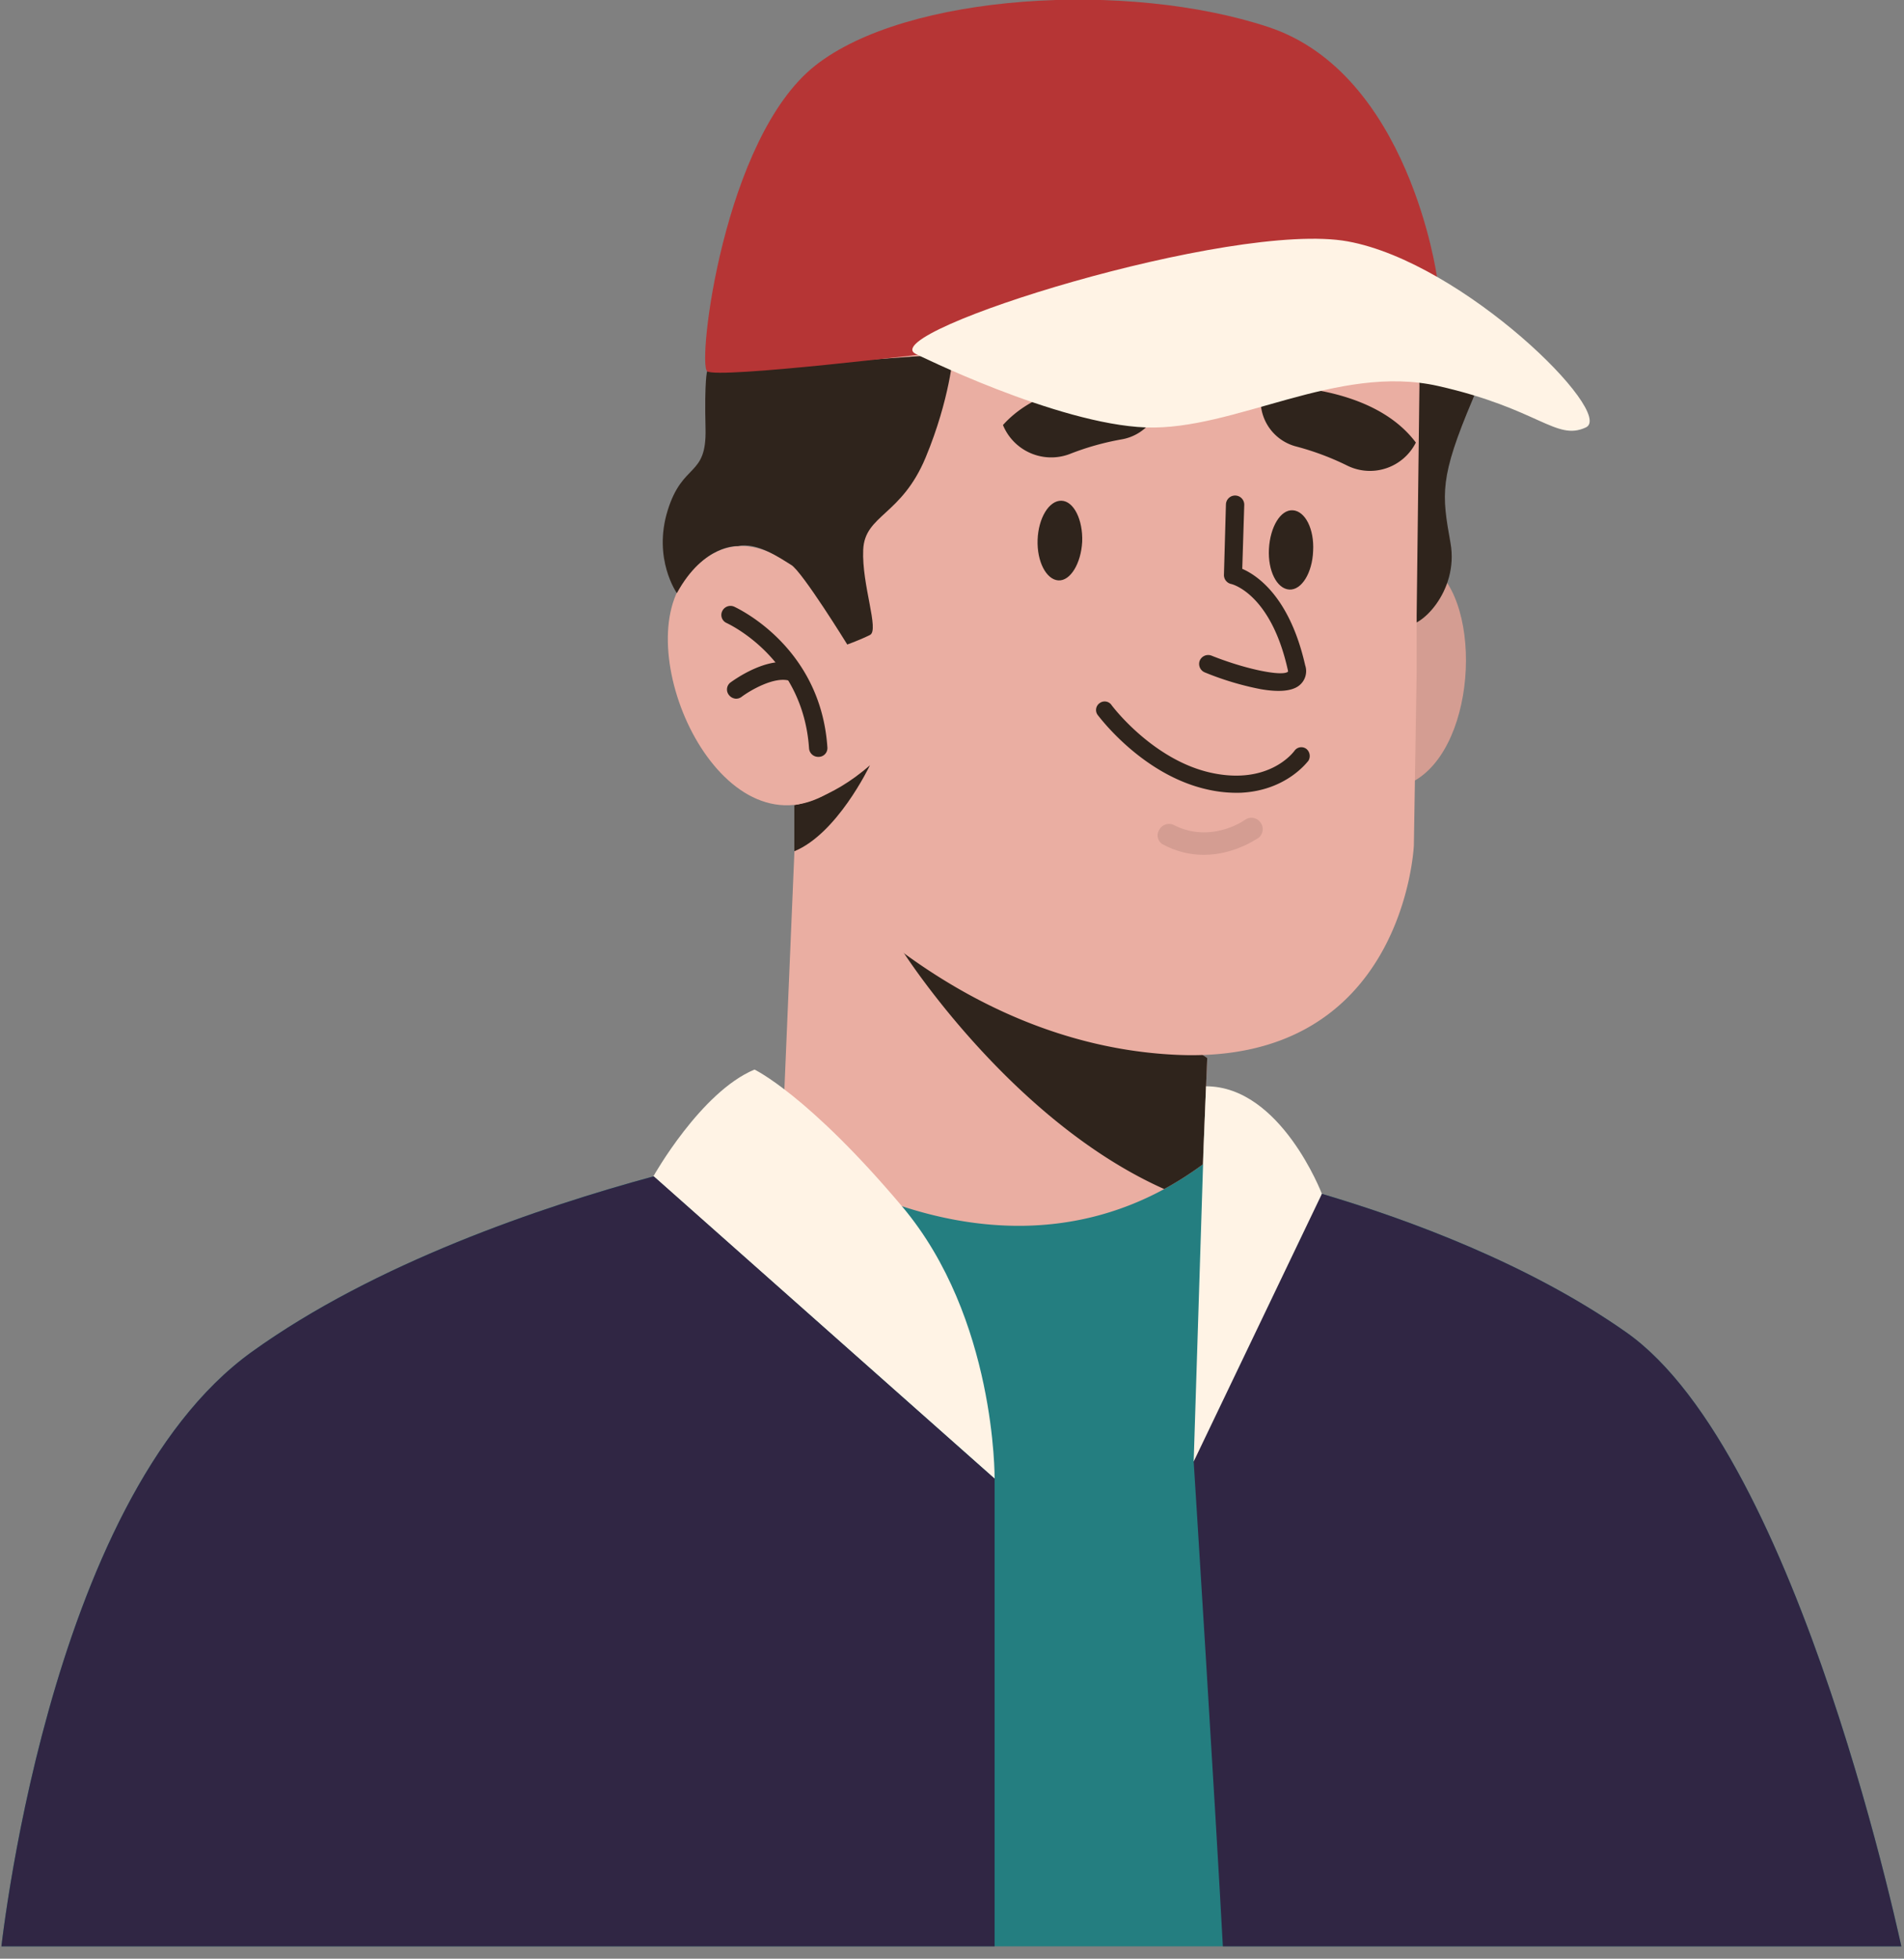<svg id="Capa_1" data-name="Capa 1" xmlns="http://www.w3.org/2000/svg" xmlns:xlink="http://www.w3.org/1999/xlink" viewBox="0 0 478.2 491.7"><rect x="0" y="0" width="478.2" height="491.7" fill="#808080" stroke="none"/><defs><style>.cls-1{fill:none;}.cls-2{clip-path:url(#clip-path);}.cls-3{fill:#247e80;}.cls-4{fill:#eaaea2;}.cls-5{fill:#2f241c;}.cls-6{fill:#d49d92;}.cls-7{fill:#b63535;}.cls-8{fill:#fff3e5;}.cls-9{fill:#302644;}</style><clipPath id="clip-path" transform="translate(-10.9 -11.4)"><rect class="cls-1" width="500" height="500"/></clipPath></defs><g class="cls-2"><path class="cls-3" d="M489.1,503.1H10.9s11.4-115,63.2-152.3c31-22.3,72.6-36.4,101-44.1,19.1-5.2,32.2-7.5,32.2-7.5L313,303.7a301.3,301.3,0,0,1,29.9,7.4c22,6.5,52.2,17.7,76.5,34.8C463.1,376.7,489.1,503.1,489.1,503.1Z" transform="translate(-10.9 -11.4)"/><path class="cls-4" d="M314.1,277,313,303.7a87.4,87.4,0,0,1-9.7,6.2c-47.5,25.8-96-10.7-96-10.7l3.9-92.5,90.7,61.9Z" transform="translate(-10.9 -11.4)"/><path class="cls-5" d="M314.1,277,313,303.7a87.4,87.4,0,0,1-9.7,6.2c-38.8-17.3-65.8-59.9-65.8-59.9l64.4,18.6Z" transform="translate(-10.9 -11.4)"/><path class="cls-6" d="M352.5,160.2s15.9-17.3,23.7,1-.3,54.2-23.1,47.3Z" transform="translate(-10.9 -11.4)"/><path class="cls-5" d="M371.9,84.9s17.3,6.9,8.9,26.7-7.8,23.8-5.6,36.1-8,21.9-11.5,20.5S330.2,74.6,371.9,84.9Z" transform="translate(-10.9 -11.4)"/><path class="cls-4" d="M366,223.6s-2.3,55.2-59.6,52.6-94-48.9-96-51.1h0V213.5l-.7-60.3-.4-32.3s-4.8-58.2,50.6-66.4c40.6-6,78,2.2,96.1,24a18.4,18.4,0,0,1,1.7,2.2,49.5,49.5,0,0,1,9.7,27.4l-.7,57.8v14.2Z" transform="translate(-10.9 -11.4)"/><path class="cls-5" d="M322.7,210.4a32.8,32.8,0,0,1-8.5-.8c-16.3-3.6-27.1-18.1-27.6-18.7a2.1,2.1,0,0,1,.5-3,2.1,2.1,0,0,1,2.9.4c.1.2,10.4,13.9,25.1,17.1s20.8-5.4,20.9-5.5a2.1,2.1,0,0,1,3-.5,2.3,2.3,0,0,1,.5,3C339.2,202.7,334,209.8,322.7,210.4Z" transform="translate(-10.9 -11.4)"/><path class="cls-6" d="M325,222.9l1.9-1.1a2.8,2.8,0,0,0,.6-3.9,2.8,2.8,0,0,0-3.9-.7c-.4.3-8.7,6-17.9,1.3a2.8,2.8,0,0,0-3.7,1.3,2.6,2.6,0,0,0,1.2,3.7C312.6,228.4,321.3,224.9,325,222.9Z" transform="translate(-10.9 -11.4)"/><path class="cls-5" d="M327.5,184.4a73.9,73.9,0,0,1-14-4.2,2.3,2.3,0,0,1-1.3-2.9,2.3,2.3,0,0,1,3-1.3c8.5,3.4,17.8,5.3,19.2,4h0a2.8,2.8,0,0,0-.1-.6C330,160.3,320.2,158,320.1,158a2.3,2.3,0,0,1-1.8-2.3l.5-17.7a2.3,2.3,0,1,1,4.6.2l-.5,16c3.7,1.6,11.9,7,15.8,24.2a4.6,4.6,0,0,1-1.4,5C335.3,185.1,331.5,185.1,327.5,184.4Z" transform="translate(-10.9 -11.4)"/><path class="cls-5" d="M262.8,118.1h0a13.1,13.1,0,0,0,16.7,7.3,67.3,67.3,0,0,1,13.1-3.7,12,12,0,0,0,9.7-14.4h0S275.7,103.7,262.8,118.1Z" transform="translate(-10.9 -11.4)"/><path class="cls-5" d="M366.5,122.5h0a12.9,12.9,0,0,1-17.2,5.8,68.3,68.3,0,0,0-12.8-4.8,11.9,11.9,0,0,1-8.4-15.2h0S354.9,107,366.5,122.5Z" transform="translate(-10.9 -11.4)"/><path class="cls-5" d="M282.7,147.4c-.3,5.5-3,9.9-6,9.7s-5.4-4.7-5.2-10.2,2.9-9.9,6-9.8S282.9,141.9,282.7,147.4Z" transform="translate(-10.9 -11.4)"/><path class="cls-5" d="M340.7,149.7c-.2,5.5-2.9,9.9-6,9.7s-5.4-4.7-5.1-10.2,2.9-9.9,6-9.7S341,144.2,340.7,149.7Z" transform="translate(-10.9 -11.4)"/><path class="cls-5" d="M229.4,203.5c-.3.6-8.3,17.2-19,21.6h0V213.5S219.4,212.3,229.4,203.5Z" transform="translate(-10.9 -11.4)"/><path class="cls-4" d="M220.9,164.8s-20.8-30.6-38-8c-14.1,18.6,9,69.7,36,53.7Z" transform="translate(-10.9 -11.4)"/><path class="cls-5" d="M216.3,201.4h.3a2.2,2.2,0,0,0,2.1-2.4c-1.7-25.3-22.6-34.9-23.4-35.3a2.3,2.3,0,0,0-3,1.1,2.2,2.2,0,0,0,1.1,3h0c.8.4,19.2,9,20.7,31.5A2.3,2.3,0,0,0,216.3,201.4Z" transform="translate(-10.9 -11.4)"/><path class="cls-5" d="M195.7,186.8a2.3,2.3,0,0,0,1.5-.5c2-1.5,8.2-5.2,12-4a2.2,2.2,0,1,0,1.3-4.3c-6.7-2.1-15.1,4-16.1,4.7a2.2,2.2,0,0,0-.4,3.2A2.4,2.4,0,0,0,195.7,186.8Z" transform="translate(-10.9 -11.4)"/><path class="cls-5" d="M250.3,100.2s-.8,11.3-6.9,26-15.3,14.4-15.7,23.2,4.1,20.2,1.7,21.4-5.7,2.4-5.7,2.4-11.3-18.3-14.1-20-8.6-5.8-13.4-4.7c0,0-8.5-.6-15.3,11.8,0,0-6.1-8.6-2.3-20.8s9.8-8.2,9.5-20.5.4-14.4.4-14.4Z" transform="translate(-10.9 -11.4)"/><path class="cls-7" d="M246.2,99.9s-55.2,6.7-57.7,4.7,4.1-58.5,27.1-76.7,78.6-21.4,113.9-9.7,42.3,62.7,42.3,62.7Z" transform="translate(-10.9 -11.4)"/><path class="cls-8" d="M240.8,100.2s35.6,17.7,57.9,18.5,48.1-16.1,73.4-10.4,29.6,13.9,37.1,10.4S378.5,77.3,349.4,72,230.9,94.8,240.8,100.2Z" transform="translate(-10.9 -11.4)"/><path class="cls-8" d="M200.4,279.9s13.5,6.4,37.1,34.4,23.2,68.3,23.2,68.3L175,306.7S186.9,285.5,200.4,279.9Z" transform="translate(-10.9 -11.4)"/><path class="cls-9" d="M260.7,382.6V503.1H10.9s11.4-115,63.2-152.3c31-22.3,72.6-36.4,101-44.1Z" transform="translate(-10.9 -11.4)"/><path class="cls-8" d="M313.2,299.2l-2.5,79.1s31.6-33.7,32.2-67.2c0,0-10.3-27-29.1-27Z" transform="translate(-10.9 -11.4)"/><path class="cls-9" d="M489.1,503.1H318.2c-2.1-39.3-7.5-124.8-7.5-124.8l32.2-67.2c22,6.5,52.2,17.7,76.5,34.8C463.1,376.7,489.1,503.1,489.1,503.1Z" transform="translate(-10.9 -11.4)"/></g></svg>
